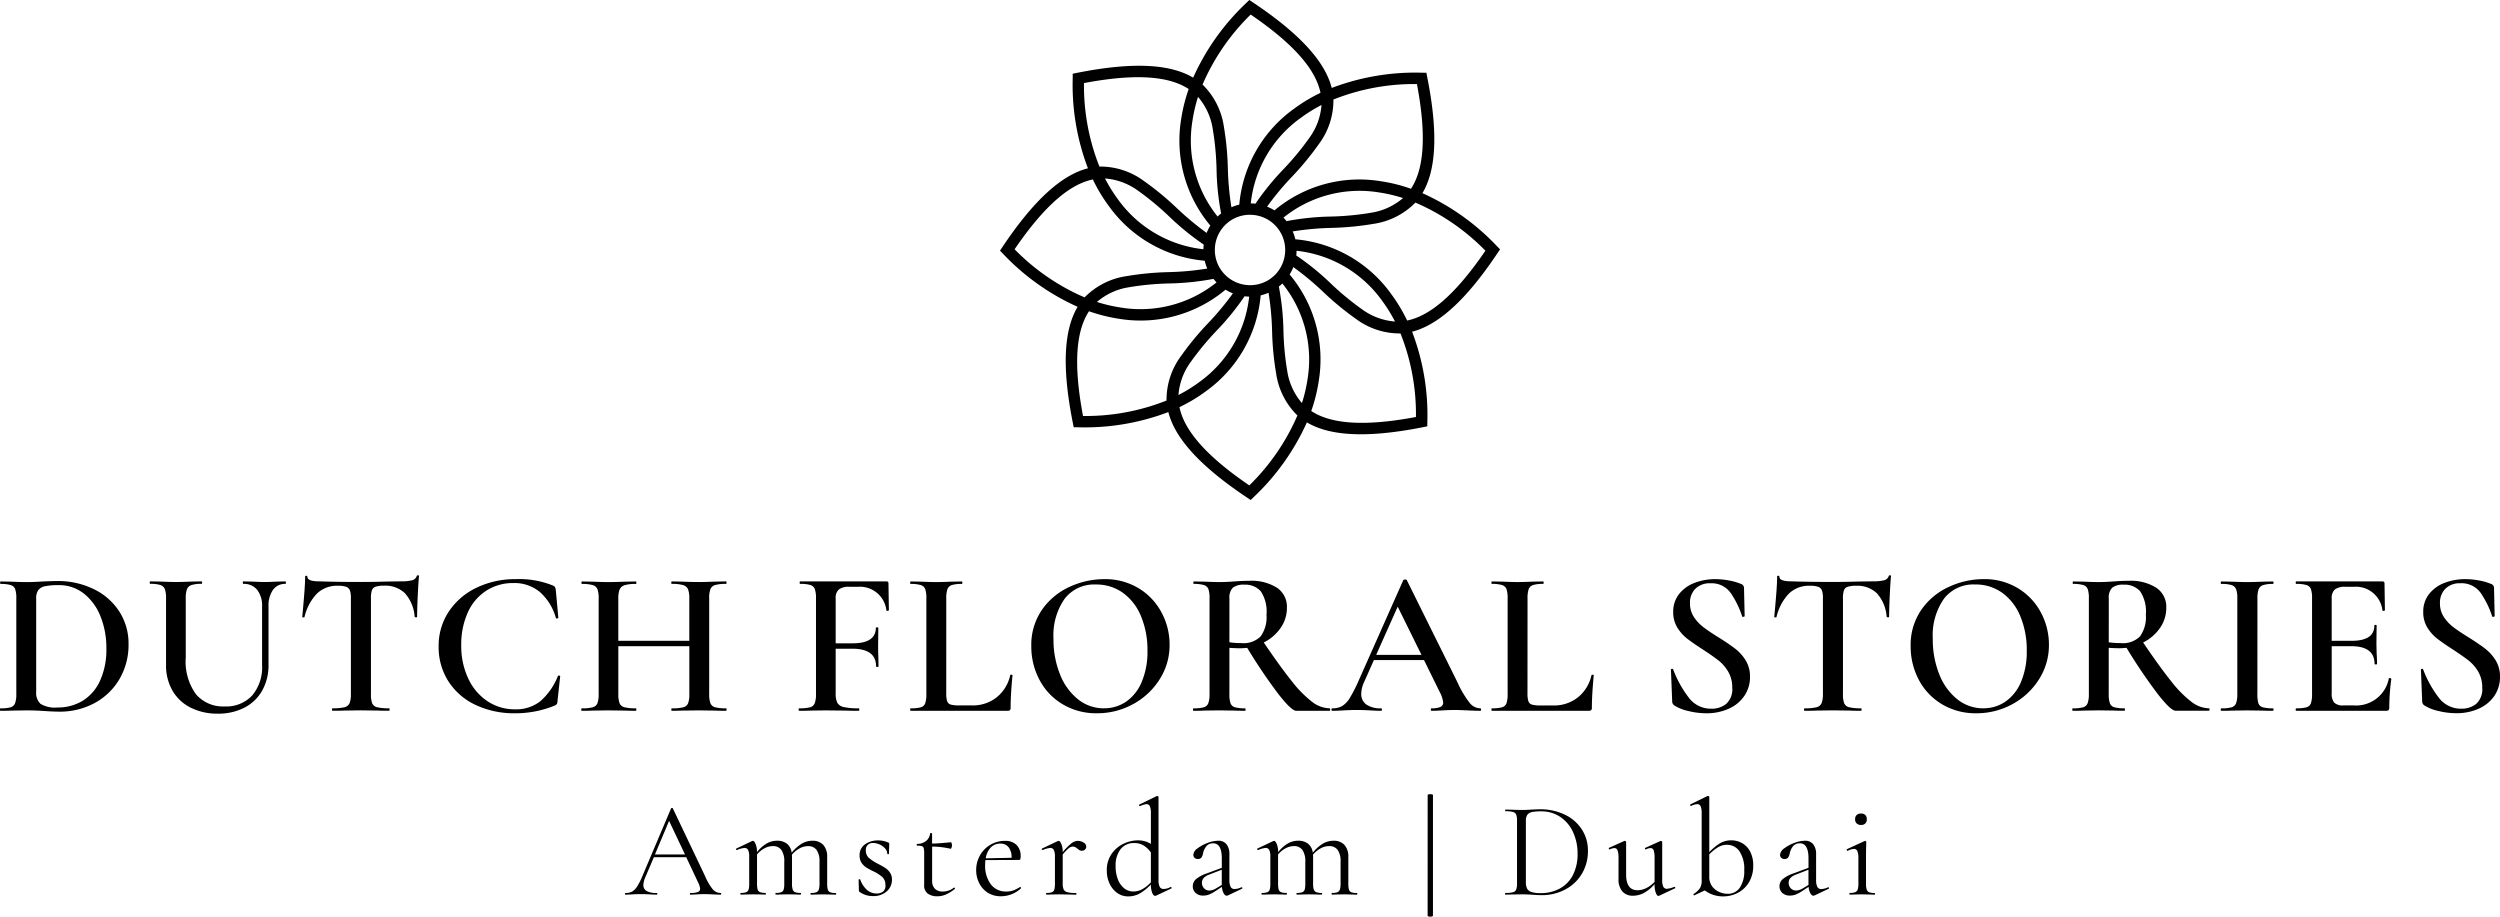 <svg xmlns="http://www.w3.org/2000/svg" viewBox="0 0 300 110">
  <g data-name="Group 556">
    <path d="M7.15 85.398q-.77 0-1.789-.075-.373-.025-.944-.05t-1.292-.025l-1.764.025q-.472.025-1.317.025-.05 0-.05-.149T.044 85a4.4 4.4 0 0 0 1.23-.124.82.82 0 0 0 .534-.484 3.1 3.1 0 0 0 .149-1.105v-11.5a3.2 3.2 0 0 0-.137-1.093.82.82 0 0 0-.534-.484 4 4 0 0 0-1.217-.137q-.05 0-.05-.149t.05-.149l1.317.025q1.093.05 1.739.05.994 0 2.012-.075 1.242-.05 1.664-.05a9.8 9.8 0 0 1 4.5.994 7.5 7.5 0 0 1 3.043 2.708 7.07 7.07 0 0 1 1.081 3.85 8.1 8.1 0 0 1-1.118 4.26 7.67 7.67 0 0 1-3.006 2.857 8.7 8.7 0 0 1-4.151 1.004m-.248-.5a5.7 5.7 0 0 0 3.043-.82 5.45 5.45 0 0 0 2.074-2.422 9 9 0 0 0 .745-3.838 10.1 10.1 0 0 0-.708-3.863 6.5 6.5 0 0 0-2-2.732 4.75 4.75 0 0 0-3.006-1.006 8 8 0 0 0-1.615.124 1.38 1.38 0 0 0-.832.46 1.67 1.67 0 0 0-.261 1.031v11.176a1.8 1.8 0 0 0 .522 1.453 3.36 3.36 0 0 0 2.042.437Zm24.548-12.1a3.1 3.1 0 0 0-.584-2.012 2.03 2.03 0 0 0-1.677-.72q-.05 0-.05-.149t.05-.149l1.143.025q.944.05 1.49.05.447 0 1.341-.05l1.093-.025q.05 0 .05.149t-.05.149a1.76 1.76 0 0 0-1.5.72 3.32 3.32 0 0 0-.534 2.012v6.955a6.2 6.2 0 0 1-.758 3.117 5.15 5.15 0 0 1-2.136 2.049 6.8 6.8 0 0 1-3.192.72 7.1 7.1 0 0 1-3.229-.708 5.2 5.2 0 0 1-2.2-2.037 6.03 6.03 0 0 1-.782-3.117v-8a3 3 0 0 0-.149-1.093.86.86 0 0 0-.534-.484 3.9 3.9 0 0 0-1.2-.137q-.075 0-.075-.149t.075-.149l1.292.025q1.093.05 1.764.05.745 0 1.838-.05l1.242-.025q.075 0 .075.149t-.075.149a3.7 3.7 0 0 0-1.217.149.86.86 0 0 0-.534.509 3.3 3.3 0 0 0-.137 1.105v7.08a6.7 6.7 0 0 0 1.23 4.409 4.26 4.26 0 0 0 3.43 1.457 4.25 4.25 0 0 0 3.3-1.3 5.27 5.27 0 0 0 1.2-3.693Zm9.092-2.509a3.48 3.48 0 0 0-2.5.932 6 6 0 0 0-1.5 2.819q0 .05-.137.05t-.137-.075q.1-.969.224-2.5t.124-2.3q0-.124.137-.124t.137.124q0 .546 1.391.546 2.136.075 4.993.075 1.466 0 3.105-.05l1.689-.025a5.5 5.5 0 0 0 1.379-.124.76.76 0 0 0 .559-.5.133.133 0 0 1 .149-.1q.124 0 .124.1-.075.77-.149 2.335t-.075 2.534q0 .075-.137.075t-.161-.075a4.7 4.7 0 0 0-1.168-2.819 3.38 3.38 0 0 0-2.484-.907 3.2 3.2 0 0 0-1.031.124.7.7 0 0 0-.447.435 3.1 3.1 0 0 0-.112.981v11.462a3 3 0 0 0 .148 1.116.85.85 0 0 0 .6.472 5.8 5.8 0 0 0 1.416.124q.075 0 .075.149t-.075.149q-.869 0-1.366-.025l-2.037-.025-1.938.025q-.522.025-1.441.025-.05 0-.05-.149t.05-.149a6 6 0 0 0 1.428-.124.88.88 0 0 0 .621-.484 2.9 2.9 0 0 0 .161-1.105v-11.5a2.6 2.6 0 0 0-.124-.944.75.75 0 0 0-.447-.422 3 3 0 0 0-.996-.125Zm21.363-.795a10.8 10.8 0 0 1 4.446.77.6.6 0 0 1 .248.186 1.4 1.4 0 0 1 .1.385l.3 3.279q0 .075-.124.1a.14.14 0 0 1-.174-.075 6.47 6.47 0 0 0-1.925-3.105 4.78 4.78 0 0 0-3.167-1.068 5.9 5.9 0 0 0-3.242.907 6 6 0 0 0-2.223 2.608 9.3 9.3 0 0 0-.795 3.962 9.1 9.1 0 0 0 .845 3.987 6.6 6.6 0 0 0 2.31 2.72 5.86 5.86 0 0 0 3.3.969 4.7 4.7 0 0 0 3.018-.956 7.84 7.84 0 0 0 2.128-3.042q.025-.075.149-.05t.124.075l-.323 2.981a.8.8 0 0 1-.087.373.9.9 0 0 1-.261.174 12.4 12.4 0 0 1-4.745.919 10.8 10.8 0 0 1-4.748-1.007 7.77 7.77 0 0 1-3.254-2.832 7.6 7.6 0 0 1-1.168-4.186 7.4 7.4 0 0 1 1.213-4.17 8.2 8.2 0 0 1 3.329-2.869 10.6 10.6 0 0 1 4.724-1.031Zm25.211 15.504q.075 0 .075.149t-.075.149q-.845 0-1.366-.025l-1.813-.025-2.111.025q-.447.025-1.192.025-.075 0-.075-.149t.075-.149A5.3 5.3 0 0 0 82 84.874a.84.84 0 0 0 .57-.476 3 3 0 0 0 .149-1.118v-5.737h-8.52v5.738a3.1 3.1 0 0 0 .151 1.106.83.83 0 0 0 .584.484 5.5 5.5 0 0 0 1.376.127q.05 0 .05.149t-.05.149q-.845 0-1.317-.025l-2.062-.025-1.813.025q-.468.027-1.316.027-.05 0-.05-.149t.05-.149a5 5 0 0 0 1.317-.124.83.83 0 0 0 .571-.484 3.1 3.1 0 0 0 .149-1.105v-11.5a3 3 0 0 0-.149-1.093.87.87 0 0 0-.571-.484 4.5 4.5 0 0 0-1.292-.137q-.05 0-.05-.149t.05-.149l1.317.025q1.143.05 1.789.05.869 0 2.062-.05l1.317-.025q.05 0 .05.149t-.05.149a4.5 4.5 0 0 0-1.354.149.95.95 0 0 0-.6.509 2.9 2.9 0 0 0-.161 1.105v5.062h8.52v-5.067a3.1 3.1 0 0 0-.149-1.105.9.9 0 0 0-.584-.509 4.5 4.5 0 0 0-1.354-.149q-.075 0-.075-.149t.075-.149l1.192.025q1.192.05 2.111.05.671 0 1.813-.05l1.366-.025q.075 0 .075.149t-.075.149a4.5 4.5 0 0 0-1.3.137.87.87 0 0 0-.559.484 3 3 0 0 0-.149 1.093v11.5a3.1 3.1 0 0 0 .146 1.105.83.83 0 0 0 .559.484 5 5 0 0 0 1.307.127m19.55-11.774q0 .05-.137.075t-.161-.05a3.2 3.2 0 0 0-3.453-2.832h-.994a1.94 1.94 0 0 0-1.267.323 1.35 1.35 0 0 0-.373 1.068v5.39h2.037q2.782 0 2.782-1.863 0-.05.149-.05t.149.05l-.025 2.186q0 .77.025 1.143l.025 1.292q0 .075-.149.075t-.149-.075q0-2.111-2.857-2.111h-1.987v5.341a2.5 2.5 0 0 0 .2 1.155 1.16 1.16 0 0 0 .782.509 8 8 0 0 0 1.8.149q.05 0 .05.149t-.05.149q-1.018 0-1.59-.025l-2.434-.025-1.813.025q-.476.026-1.316.026-.075 0-.075-.149t.075-.151a5 5 0 0 0 1.3-.124.83.83 0 0 0 .559-.484 3.1 3.1 0 0 0 .149-1.105v-11.5a3.2 3.2 0 0 0-.137-1.093.82.82 0 0 0-.531-.489 4 4 0 0 0-1.217-.137q-.075 0-.075-.149t.075-.149h10.334q.248 0 .248.224Zm6.884 9.958a3 3 0 0 0 .112.969.64.64 0 0 0 .435.4 4 4 0 0 0 1.043.1h1.49a4.6 4.6 0 0 0 2.981-.981 4.68 4.68 0 0 0 1.615-2.646q.025-.075.149-.062t.124.087q-.224 2.335-.224 3.875a.44.44 0 0 1-.075.286.4.4 0 0 1-.3.087h-11.626q-.05 0-.05-.149t.05-.149a4.4 4.4 0 0 0 1.23-.124.78.78 0 0 0 .522-.484 3.3 3.3 0 0 0 .137-1.105v-11.5a3.2 3.2 0 0 0-.137-1.093.82.82 0 0 0-.534-.484 4 4 0 0 0-1.217-.137q-.05 0-.05-.149t.05-.149l1.267.025q1.093.05 1.789.05.745 0 1.838-.05l1.242-.025q.075 0 .075.149t-.075.149a3.9 3.9 0 0 0-1.2.137.82.82 0 0 0-.522.5 3.3 3.3 0 0 0-.137 1.105Zm18.08 2.41a7.83 7.83 0 0 1-4.111-1.081 7.4 7.4 0 0 1-2.782-2.931 8.5 8.5 0 0 1-.981-4.037 7.4 7.4 0 0 1 1.294-4.384 8.1 8.1 0 0 1 3.316-2.745 9.9 9.9 0 0 1 4.134-.916 7.73 7.73 0 0 1 4.15 1.1 7.5 7.5 0 0 1 2.745 2.919 8.14 8.14 0 0 1 .956 3.85 7.6 7.6 0 0 1-1.194 4.151 8.57 8.57 0 0 1-3.192 2.98 8.9 8.9 0 0 1-4.335 1.094m.845-.6a4.6 4.6 0 0 0 2.675-.804 5.4 5.4 0 0 0 1.863-2.372 9.3 9.3 0 0 0 .683-3.726 10.5 10.5 0 0 0-.758-4.1 6.5 6.5 0 0 0-2.161-2.832 5.45 5.45 0 0 0-3.291-1.018 4.45 4.45 0 0 0-3.739 1.726 7.67 7.67 0 0 0-1.329 4.782 11.2 11.2 0 0 0 .782 4.273 7.13 7.13 0 0 0 2.161 2.993 4.92 4.92 0 0 0 3.114 1.084Zm27.075.006q.075 0 .075.149t-.075.151h-4q-.571 0-2.124-1.987a64 64 0 0 1-3.761-5.569q-.546.05-.845.05-.546 0-1.292-.05v5.539a3.3 3.3 0 0 0 .137 1.117.79.79 0 0 0 .522.472 4.4 4.4 0 0 0 1.229.128q.05 0 .05.149t-.05.149q-.82 0-1.267-.025l-1.838-.027-1.789.025q-.472.029-1.291.029-.075 0-.075-.149t.075-.151a4.4 4.4 0 0 0 1.23-.124.82.82 0 0 0 .534-.484 3.1 3.1 0 0 0 .149-1.105v-11.5a3.2 3.2 0 0 0-.137-1.093.82.82 0 0 0-.534-.484 4 4 0 0 0-1.217-.137q-.05 0-.05-.149t.05-.149l1.294.025q1.093.05 1.764.05.82 0 1.789-.075.323-.025.782-.05t1.031-.025a5.7 5.7 0 0 1 3.334.84 2.74 2.74 0 0 1 1.18 2.36 4.2 4.2 0 0 1-.758 2.459 5.4 5.4 0 0 1-2.022 1.741q2.039 3 3.405 4.693a13.5 13.5 0 0 0 2.422 2.447 3.56 3.56 0 0 0 2.073.76m-12.022-7.926a9 9 0 0 0 1.441.1 2.9 2.9 0 0 0 2.31-.807 3.94 3.94 0 0 0 .7-2.6 4.38 4.38 0 0 0-.683-2.807 2.46 2.46 0 0 0-1.975-.795 2.1 2.1 0 0 0-1.379.36 1.68 1.68 0 0 0-.41 1.3Zm30.082 7.926q.124 0 .124.149t-.124.151q-.472 0-1.515-.05t-1.515-.05q-.621 0-1.466.05t-1.316.05q-.1 0-.1-.149t.1-.149a2.6 2.6 0 0 0 1.052-.166.55.55 0 0 0 .335-.534 3.6 3.6 0 0 0-.422-1.267l-1.884-3.825h-6.012l-1.192 2.683a3.4 3.4 0 0 0-.325 1.341 1.52 1.52 0 0 0 .621 1.317 2.94 2.94 0 0 0 1.741.449q.124 0 .124.149t-.124.151q-.447 0-1.292-.05-.944-.05-1.64-.05-.671 0-1.565.05-.794.05-1.316.05-.124 0-.124-.149t.124-.151a2.3 2.3 0 0 0 1.167-.276 2.9 2.9 0 0 0 .919-.981 18 18 0 0 0 1.068-2.1l5.341-12.023q.05-.075.224-.075t.2.075l6.085 12.273a11.8 11.8 0 0 0 1.453 2.447 1.68 1.68 0 0 0 1.254.66m-12.47-6.411h5.44l-2.856-5.789Zm18.158 4.6a3 3 0 0 0 .112.969.64.64 0 0 0 .435.4 4 4 0 0 0 1.043.1h1.49a4.6 4.6 0 0 0 2.981-.981 4.68 4.68 0 0 0 1.615-2.646q.025-.075.149-.062t.127.079q-.224 2.335-.224 3.875a.44.44 0 0 1-.075.286.4.4 0 0 1-.3.087h-11.625q-.05 0-.05-.149t.05-.149a4.4 4.4 0 0 0 1.23-.124.78.78 0 0 0 .522-.484 3.3 3.3 0 0 0 .137-1.105v-11.5a3.2 3.2 0 0 0-.137-1.093.82.82 0 0 0-.534-.484 4 4 0 0 0-1.217-.137q-.05 0-.05-.149t.05-.149l1.267.025q1.093.05 1.789.05.745 0 1.838-.05l1.242-.025q.075 0 .075.149t-.075.149a3.9 3.9 0 0 0-1.2.137.82.82 0 0 0-.522.5 3.3 3.3 0 0 0-.137 1.105Zm19.501-10.789a2.9 2.9 0 0 0 .46 1.627 4.9 4.9 0 0 0 1.143 1.23q.682.525 1.848 1.243 1.267.795 2 1.366a5.2 5.2 0 0 1 1.242 1.4 3.66 3.66 0 0 1 .509 1.95 4 4 0 0 1-.658 2.26 4.4 4.4 0 0 1-1.862 1.559 6.45 6.45 0 0 1-2.745.559 9 9 0 0 1-2.149-.273 5.2 5.2 0 0 1-1.676-.671.58.58 0 0 1-.248-.472l-.15-3.778v-.025q0-.1.124-.112t.149.087a13.2 13.2 0 0 0 1.875 3.378 3.3 3.3 0 0 0 2.7 1.317 2.75 2.75 0 0 0 1.789-.581 2.37 2.37 0 0 0 .72-1.95 3.7 3.7 0 0 0-.488-1.914 4.8 4.8 0 0 0-1.192-1.366q-.708-.546-1.925-1.341-1.192-.77-1.863-1.3a4.9 4.9 0 0 1-1.143-1.317 3.47 3.47 0 0 1-.472-1.826 3.37 3.37 0 0 1 .72-2.186 4.3 4.3 0 0 1 1.875-1.329 6.8 6.8 0 0 1 2.422-.435 9 9 0 0 1 1.689.161 6.8 6.8 0 0 1 1.416.41.5.5 0 0 1 .373.472l.075 3.378q0 .075-.137.1t-.161-.05a11 11 0 0 0-1.329-2.745 2.81 2.81 0 0 0-2.5-1.23 2.43 2.43 0 0 0-1.776.646 2.36 2.36 0 0 0-.655 1.758m14.383-2.111a3.48 3.48 0 0 0-2.5.932 6 6 0 0 0-1.5 2.819q0 .05-.137.05t-.137-.075q.1-.969.224-2.5t.124-2.3q0-.124.137-.124t.137.124q0 .546 1.391.546 2.136.075 4.993.075 1.466 0 3.105-.05l1.689-.025a5.5 5.5 0 0 0 1.379-.124.76.76 0 0 0 .559-.5.133.133 0 0 1 .149-.1q.124 0 .124.1-.075.77-.149 2.335t-.075 2.534q0 .075-.137.075t-.161-.075a4.7 4.7 0 0 0-1.167-2.806 3.38 3.38 0 0 0-2.484-.907 3.2 3.2 0 0 0-1.031.124.7.7 0 0 0-.447.435 3.1 3.1 0 0 0-.112.981v11.451a3 3 0 0 0 .149 1.116.85.85 0 0 0 .6.472 5.8 5.8 0 0 0 1.412.128q.075 0 .075.149t-.075.151q-.867 0-1.367-.029l-2.036-.025-1.938.025q-.526.029-1.44.029-.05 0-.05-.149t.05-.149a6 6 0 0 0 1.428-.124.88.88 0 0 0 .621-.484 2.9 2.9 0 0 0 .165-1.11v-11.5a2.6 2.6 0 0 0-.124-.944.75.75 0 0 0-.447-.422 3 3 0 0 0-.998-.126Zm19.968 15.305a7.83 7.83 0 0 1-4.108-1.081 7.4 7.4 0 0 1-2.782-2.931 8.5 8.5 0 0 1-.981-4.037 7.4 7.4 0 0 1 1.292-4.384 8.1 8.1 0 0 1 3.316-2.745 9.9 9.9 0 0 1 4.136-.919 7.73 7.73 0 0 1 4.148 1.103 7.5 7.5 0 0 1 2.745 2.919 8.14 8.14 0 0 1 .956 3.85 7.6 7.6 0 0 1-1.192 4.151 8.57 8.57 0 0 1-3.192 2.98 8.9 8.9 0 0 1-4.338 1.094m.845-.6a4.6 4.6 0 0 0 2.67-.807 5.4 5.4 0 0 0 1.863-2.372 9.3 9.3 0 0 0 .683-3.726 10.5 10.5 0 0 0-.758-4.1 6.5 6.5 0 0 0-2.161-2.832 5.45 5.45 0 0 0-3.291-1.018 4.45 4.45 0 0 0-3.739 1.726 7.67 7.67 0 0 0-1.329 4.782 11.2 11.2 0 0 0 .782 4.273 7.13 7.13 0 0 0 2.165 2.997 4.92 4.92 0 0 0 3.118 1.083Zm27.076 0q.075 0 .075.149t-.075.149h-4q-.571 0-2.124-1.987a64 64 0 0 1-3.763-5.564q-.546.05-.845.05-.547 0-1.292-.05v5.539a3.3 3.3 0 0 0 .141 1.12.79.79 0 0 0 .522.472 4.4 4.4 0 0 0 1.23.124q.05 0 .05.149t-.05.149q-.82 0-1.267-.025l-1.838-.025-1.785.027q-.476.029-1.3.029-.075 0-.075-.149t.075-.151a4.4 4.4 0 0 0 1.23-.124.82.82 0 0 0 .534-.484 3.1 3.1 0 0 0 .149-1.105v-11.5a3.2 3.2 0 0 0-.137-1.093.82.82 0 0 0-.534-.484 4 4 0 0 0-1.217-.137q-.05 0-.05-.149t.05-.149l1.292.025q1.093.05 1.764.05.82 0 1.789-.075.323-.025.782-.05t1.031-.025a5.7 5.7 0 0 1 3.341.845 2.74 2.74 0 0 1 1.18 2.36 4.2 4.2 0 0 1-.758 2.459 5.4 5.4 0 0 1-2.021 1.736q2.037 3.006 3.4 4.695A13.5 13.5 0 0 0 263 84.238a3.56 3.56 0 0 0 2.074.76Zm-12.021-7.92a9 9 0 0 0 1.441.1 2.9 2.9 0 0 0 2.31-.807 3.94 3.94 0 0 0 .7-2.6 4.38 4.38 0 0 0-.683-2.807 2.46 2.46 0 0 0-1.975-.795 2.1 2.1 0 0 0-1.379.36 1.68 1.68 0 0 0-.41 1.3Zm17.836 6.21a3.6 3.6 0 0 0 .125 1.116.75.75 0 0 0 .509.472 4.4 4.4 0 0 0 1.23.128q.075 0 .075.149t-.075.151q-.795 0-1.267-.025l-1.838-.025-1.789.025q-.472.025-1.292.025-.075 0-.075-.149t.075-.149a4.4 4.4 0 0 0 1.23-.124.82.82 0 0 0 .534-.484 3.1 3.1 0 0 0 .149-1.105v-11.5a3 3 0 0 0-.149-1.093.86.86 0 0 0-.534-.484 4 4 0 0 0-1.23-.137q-.075 0-.075-.149t.075-.149l1.292.025q1.093.05 1.789.05.77 0 1.863-.05l1.242-.025q.075 0 .075.149t-.075.149a3.6 3.6 0 0 0-1.2.149.86.86 0 0 0-.522.509 3.3 3.3 0 0 0-.137 1.105Zm15.774-1.863q0-.05.1-.05a.26.26 0 0 1 .137.037q.062.037.062.062a27 27 0 0 0-.248 3.453.44.44 0 0 1-.075.286.4.4 0 0 1-.3.087h-10.779q-.075 0-.075-.149t.075-.149a4.4 4.4 0 0 0 1.23-.124.78.78 0 0 0 .522-.484 3.3 3.3 0 0 0 .137-1.105v-11.5a3.2 3.2 0 0 0-.137-1.093.82.82 0 0 0-.534-.484 4 4 0 0 0-1.217-.137q-.075 0-.075-.149t.075-.149h10.334q.248 0 .248.224l.05 3.229q0 .05-.137.075t-.161-.05a3.2 3.2 0 0 0-3.453-2.832h-.994a1.94 1.94 0 0 0-1.267.323 1.38 1.38 0 0 0-.373 1.093v5.065h2.385q2.732 0 2.732-1.838 0-.075.137-.075t.137.075l-.025 2.161.025 1.168q.05.795.05 1.292 0 .05-.149.05t-.149-.05q0-2.136-2.782-2.136h-2.36v5.639a1.64 1.64 0 0 0 .311 1.143 1.5 1.5 0 0 0 1.105.323h1.217a4 4 0 0 0 4.222-3.231Zm6.136-9.021a2.9 2.9 0 0 0 .46 1.627 4.9 4.9 0 0 0 1.143 1.23q.683.522 1.851 1.242 1.267.795 2 1.366a5.2 5.2 0 0 1 1.242 1.4 3.66 3.66 0 0 1 .509 1.95 4 4 0 0 1-.658 2.26 4.4 4.4 0 0 1-1.863 1.553 6.45 6.45 0 0 1-2.745.559 9 9 0 0 1-2.149-.273 5.2 5.2 0 0 1-1.677-.671.58.58 0 0 1-.248-.472l-.15-3.771v-.025q0-.1.124-.112t.149.087a13.2 13.2 0 0 0 1.875 3.378 3.3 3.3 0 0 0 2.7 1.317 2.75 2.75 0 0 0 1.789-.584 2.37 2.37 0 0 0 .72-1.95 3.7 3.7 0 0 0-.484-1.913 4.8 4.8 0 0 0-1.192-1.366q-.708-.546-1.925-1.341-1.192-.77-1.863-1.3a4.9 4.9 0 0 1-1.143-1.317 3.47 3.47 0 0 1-.472-1.826 3.37 3.37 0 0 1 .72-2.186 4.3 4.3 0 0 1 1.875-1.329 6.8 6.8 0 0 1 2.422-.435 9 9 0 0 1 1.689.161 6.8 6.8 0 0 1 1.416.41.5.5 0 0 1 .373.472l.075 3.378q0 .075-.137.1t-.161-.05a11 11 0 0 0-1.329-2.745 2.81 2.81 0 0 0-2.5-1.23 2.43 2.43 0 0 0-1.776.646 2.36 2.36 0 0 0-.66 1.76" data-name="Path 14380"/>
    <path d="M86.478 107.159q.065 0 .065.1t-.065.1q-.31 0-.963-.033t-.947-.033q-.359 0-.914.033-.522.033-.8.033-.065 0-.065-.1t.065-.1a2.5 2.5 0 0 0 .882-.114.4.4 0 0 0 .278-.392 2 2 0 0 0-.212-.7l-1.453-3.086h-3.886l-1.029 2.416a2.5 2.5 0 0 0-.229.9.8.8 0 0 0 .4.743 2.4 2.4 0 0 0 1.195.233q.082 0 .082.1t-.082.1q-.294 0-.849-.033-.62-.033-1.078-.033-.425 0-.98.033-.49.033-.816.033-.082 0-.082-.1t.082-.1a1.6 1.6 0 0 0 .776-.171 1.8 1.8 0 0 0 .6-.6 8 8 0 0 0 .629-1.249l3.445-8.131a.13.13 0 0 1 .114-.049q.082 0 .1.049l3.859 8.105a6.6 6.6 0 0 0 .947 1.625 1.24 1.24 0 0 0 .931.421m-7.886-4.621H82.2l-1.91-4.033Zm21.683 4.621q.065 0 .065.1t-.065.1q-.376 0-.6-.016l-.882-.016-.882.016q-.229.016-.6.016-.049 0-.049-.1t.049-.1a1.8 1.8 0 0 0 .653-.09.52.52 0 0 0 .294-.327 2.3 2.3 0 0 0 .082-.71v-2.6a2.4 2.4 0 0 0-.343-1.429 1.23 1.23 0 0 0-1.061-.465 2.06 2.06 0 0 0-.988.269 3.3 3.3 0 0 0-.923.759 1.5 1.5 0 0 1 .016.261v3.2a2.3 2.3 0 0 0 .082.718.52.52 0 0 0 .294.318 1.8 1.8 0 0 0 .653.09q.049 0 .049.1t-.049.1q-.376 0-.6-.016l-.882-.016-.9.016q-.212.016-.588.016-.049 0-.049-.1t.049-.1a1.8 1.8 0 0 0 .653-.09.5.5 0 0 0 .286-.318 2.6 2.6 0 0 0 .073-.718v-2.6a2.4 2.4 0 0 0-.343-1.429 1.21 1.21 0 0 0-1.045-.465 2.1 2.1 0 0 0-.98.261 3.1 3.1 0 0 0-.9.735v3.494a2.6 2.6 0 0 0 .073.718.5.5 0 0 0 .286.318 1.8 1.8 0 0 0 .653.09q.049 0 .049.1t-.049.1q-.376 0-.588-.016l-.888-.011-.9.016q-.212.016-.588.016-.049 0-.049-.1t.049-.1a1.8 1.8 0 0 0 .653-.09.5.5 0 0 0 .286-.318 2.6 2.6 0 0 0 .073-.718v-3.229a1.8 1.8 0 0 0-.131-.8.46.46 0 0 0-.441-.245 2.9 2.9 0 0 0-.882.245h-.033a.09.09 0 0 1-.09-.073.08.08 0 0 1 .041-.106l1.894-.9.1-.016q.147 0 .31.376a2.4 2.4 0 0 1 .163.963v.016a4.2 4.2 0 0 1 1.178-1.046 2.5 2.5 0 0 1 1.225-.327 1.87 1.87 0 0 1 1.192.359 1.63 1.63 0 0 1 .57 1.081 4.6 4.6 0 0 1 1.208-1.086 2.47 2.47 0 0 1 1.257-.351 1.73 1.73 0 0 1 1.331.5 2.1 2.1 0 0 1 .465 1.478v3.168a2.6 2.6 0 0 0 .073.718.5.5 0 0 0 .286.318 1.8 1.8 0 0 0 .655.088m3.625-5.11a1.15 1.15 0 0 0 .376.906 5.5 5.5 0 0 0 1.094.71 10 10 0 0 1 .89.506 2 2 0 0 1 .547.555 1.47 1.47 0 0 1 .229.833 1.84 1.84 0 0 1-.62 1.4 2.4 2.4 0 0 1-1.682.571 2.68 2.68 0 0 1-1.567-.49.22.22 0 0 1-.1-.2l-.033-1.274q0-.049.09-.057t.106.041a3 3 0 0 0 .808 1.241 1.72 1.72 0 0 0 1.151.425 1.15 1.15 0 0 0 .816-.261.92.92 0 0 0 .245-.767 1.27 1.27 0 0 0-.384-.955 4.8 4.8 0 0 0-1.1-.694 7 7 0 0 1-.857-.473 1.9 1.9 0 0 1-.539-.555 1.54 1.54 0 0 1-.22-.849 1.55 1.55 0 0 1 .661-1.347 2.64 2.64 0 0 1 1.559-.465 2.85 2.85 0 0 1 1.192.245.22.22 0 0 1 .122.073.2.2 0 0 1 .024.106q0 .327-.016.506l-.016.686q0 .033-.1.033t-.1-.033a.97.97 0 0 0-.261-.645 1.9 1.9 0 0 0-.653-.482 1.9 1.9 0 0 0-.784-.18.9.9 0 0 0-.645.22.86.86 0 0 0-.233.669Zm10.58 4.457a.105.105 0 0 1 .1.073q.033.073-.016.106a4.7 4.7 0 0 1-1.086.669 2.6 2.6 0 0 1-1 .2 1.9 1.9 0 0 1-1.127-.31 1.17 1.17 0 0 1-.451-1.031v-3.838a2.2 2.2 0 0 0-.057-.6.35.35 0 0 0-.22-.237 1.9 1.9 0 0 0-.555-.057q-.065 0-.065-.106t.065-.106a1.7 1.7 0 0 0 1.065-.356 1.3 1.3 0 0 0 .473-.89q0-.049.131-.049.114 0 .114.049v1.208q.816-.016 2.27-.163.033 0 .073.122a.9.9 0 0 1 .041.269.7.7 0 0 1-.057.269q-.057.139-.122.122a10 10 0 0 0-2.2-.261v4.066a1.34 1.34 0 0 0 .335 1 1.3 1.3 0 0 0 .955.327 2.08 2.08 0 0 0 1.306-.457Zm7.935-.065a.11.11 0 0 1 .09.057.09.09 0 0 1 .008.106 3.53 3.53 0 0 1-2.384.947 2.87 2.87 0 0 1-1.616-.438 2.9 2.9 0 0 1-1.02-1.159 3.45 3.45 0 0 1-.352-1.541 3.54 3.54 0 0 1 .459-1.769 3.4 3.4 0 0 1 1.249-1.274 3.37 3.37 0 0 1 1.739-.465 1.9 1.9 0 0 1 1.4.49 1.85 1.85 0 0 1 .49 1.372.9.9 0 0 1-.041.327.14.14 0 0 1-.139.1l-4.049.016q-.033.359-.033.588a3.7 3.7 0 0 0 .669 2.3 2.22 2.22 0 0 0 1.878.882 2.4 2.4 0 0 0 .841-.131 4.4 4.4 0 0 0 .796-.409Zm-2.367-5.208a1.56 1.56 0 0 0-1.159.465 2.4 2.4 0 0 0-.6 1.3l3.1-.065a1.94 1.94 0 0 0-.359-1.265 1.2 1.2 0 0 0-.983-.436Zm9.29-.327a1.3 1.3 0 0 1 .686.2.56.56 0 0 1 .327.473.5.5 0 0 1-.139.359.52.52 0 0 1-.4.147.5.5 0 0 1-.253-.057 2 2 0 0 1-.253-.171 1.3 1.3 0 0 0-.278-.2.7.7 0 0 0-.31-.065.76.76 0 0 0-.449.18 6 6 0 0 0-.743.767v3.494a1.6 1.6 0 0 0 .122.718.68.68 0 0 0 .449.318 4.2 4.2 0 0 0 1.012.09q.065 0 .065.1t-.065.1q-.522 0-.833-.016l-1.208-.021-.9.016q-.212.016-.588.016-.049 0-.049-.1t.049-.1a1.8 1.8 0 0 0 .653-.09.5.5 0 0 0 .286-.318 2.6 2.6 0 0 0 .073-.718v-3.229a1.8 1.8 0 0 0-.131-.8.46.46 0 0 0-.441-.245 2.9 2.9 0 0 0-.882.245h-.033a.09.09 0 0 1-.09-.073.08.08 0 0 1 .041-.106l1.894-.9.1-.016q.147 0 .31.376a2.4 2.4 0 0 1 .163.963v.016a7 7 0 0 1 1.061-1.069 1.3 1.3 0 0 1 .754-.285Zm11.151 5.518q.065 0 .09.082t-.024.114l-1.8.849a.5.5 0 0 1-.131.033q-.212 0-.359-.359a2.9 2.9 0 0 1-.163-1 6 6 0 0 1-1.262 1.032 2.84 2.84 0 0 1-1.478.392 2.2 2.2 0 0 1-1.262-.392 2.8 2.8 0 0 1-.931-1.1 3.6 3.6 0 0 1-.351-1.625 3.36 3.36 0 0 1 .571-1.976 3.6 3.6 0 0 1 1.437-1.225 4 4 0 0 1 1.714-.408 2.97 2.97 0 0 1 1.567.425v-3.659a2.15 2.15 0 0 0-.122-.849.43.43 0 0 0-.416-.261 2.4 2.4 0 0 0-.751.229h-.033a.09.09 0 0 1-.09-.073.083.083 0 0 1 .024-.106l2.074-1.012a.2.2 0 0 1 .082-.016.2.2 0 0 1 .09.041.11.11 0 0 1 .057.09v9.911a1.9 1.9 0 0 0 .139.849.47.47 0 0 0 .449.261 1.6 1.6 0 0 0 .849-.229Zm-4.49.555a2.2 2.2 0 0 0 1.094-.286 4.5 4.5 0 0 0 1.012-.808v-3.592a3.1 3.1 0 0 0-.865-.833 2.13 2.13 0 0 0-1.14-.293 1.99 1.99 0 0 0-1.625.727 3.18 3.18 0 0 0-.6 2.065 4.2 4.2 0 0 0 .278 1.584 2.5 2.5 0 0 0 .759 1.061 1.72 1.72 0 0 0 1.088.375Zm13.001-.506a.08.08 0 0 1 .082.073.086.086 0 0 1-.053.107l-1.682.8a.3.3 0 0 1-.131.033q-.212 0-.376-.286a2 2 0 0 1-.212-.776l-.849.555a4 4 0 0 1-.718.376 1.9 1.9 0 0 1-.653.114 1.3 1.3 0 0 1-.939-.318 1.07 1.07 0 0 1-.335-.808 1.12 1.12 0 0 1 .392-.849 4 4 0 0 1 1.29-.686l1.8-.669v-1.11q0-1.829-1.029-1.829a1 1 0 0 0-.841.367 2 2 0 0 0-.384.841 1.2 1.2 0 0 1-.18.482.5.5 0 0 1-.441.188.52.52 0 0 1-.4-.147.48.48 0 0 1-.141-.344 1.06 1.06 0 0 1 .506-.784 4.6 4.6 0 0 1 1.208-.653 3.7 3.7 0 0 1 1.257-.261 1.22 1.22 0 0 1 1.013.424 1.9 1.9 0 0 1 .343 1.225v3.053a1.8 1.8 0 0 0 .147.833.52.52 0 0 0 .49.261 2.1 2.1 0 0 0 .8-.212Zm-2.388-.278v-1.828l-1.518.588a1.7 1.7 0 0 0-.661.416.83.83 0 0 0-.2.563.93.93 0 0 0 .253.661.87.87 0 0 0 .661.269 1.65 1.65 0 0 0 .784-.261Zm16.2.963q.065 0 .065.1t-.065.1q-.376 0-.6-.016l-.889-.02-.882.016q-.229.016-.6.016-.049 0-.049-.1t.049-.1a1.8 1.8 0 0 0 .653-.09.52.52 0 0 0 .294-.327 2.3 2.3 0 0 0 .082-.71v-2.6a2.4 2.4 0 0 0-.343-1.429 1.23 1.23 0 0 0-1.061-.465 2.06 2.06 0 0 0-.988.269 3.3 3.3 0 0 0-.922.759 1.5 1.5 0 0 1 .016.261v3.2a2.3 2.3 0 0 0 .082.718.52.52 0 0 0 .294.318 1.8 1.8 0 0 0 .652.101q.049 0 .049.1t-.049.096q-.376 0-.6-.016l-.889-.017-.9.016q-.211.017-.586.017-.049 0-.049-.1t.049-.1a1.8 1.8 0 0 0 .653-.09.5.5 0 0 0 .286-.318 2.6 2.6 0 0 0 .073-.718v-2.6a2.4 2.4 0 0 0-.343-1.429 1.21 1.21 0 0 0-1.045-.465 2.1 2.1 0 0 0-.98.261 3.1 3.1 0 0 0-.9.735v3.494a2.6 2.6 0 0 0 .073.718.5.5 0 0 0 .286.318 1.8 1.8 0 0 0 .653.09q.049 0 .049.1t-.049.1q-.373.004-.581-.013l-.886-.016-.9.016q-.214.017-.585.017-.049 0-.049-.1t.049-.1a1.8 1.8 0 0 0 .653-.09.5.5 0 0 0 .286-.318 2.6 2.6 0 0 0 .073-.718v-3.23a1.8 1.8 0 0 0-.131-.8.46.46 0 0 0-.441-.245 2.9 2.9 0 0 0-.882.245h-.032a.09.09 0 0 1-.09-.073.08.08 0 0 1 .041-.106l1.894-.898.1-.016q.147 0 .31.376a2.4 2.4 0 0 1 .163.963v.016a4.2 4.2 0 0 1 1.174-1.048 2.5 2.5 0 0 1 1.225-.327 1.87 1.87 0 0 1 1.192.359 1.63 1.63 0 0 1 .571 1.078 4.6 4.6 0 0 1 1.208-1.083 2.47 2.47 0 0 1 1.257-.351 1.73 1.73 0 0 1 1.331.5 2.1 2.1 0 0 1 .469 1.476v3.168a2.6 2.6 0 0 0 .073.718.5.5 0 0 0 .286.318 1.8 1.8 0 0 0 .65.09Zm8.507-11.739q0-.114.327-.114.31 0 .31.114v14.45q0 .065-.1.1a.7.7 0 0 1-.212.033.7.7 0 0 1-.229-.033q-.1-.033-.1-.1Zm13.7 12q-.473 0-1.094-.049-.229-.016-.58-.033t-.78-.015l-1.11.016q-.294.016-.816.016-.033 0-.033-.1t.033-.1a3.6 3.6 0 0 0 .906-.082.57.57 0 0 0 .392-.318 1.9 1.9 0 0 0 .106-.727v-7.554a2 2 0 0 0-.1-.718.57.57 0 0 0-.384-.318 3.3 3.3 0 0 0-.906-.09q-.033 0-.033-.1t.033-.1l.816.016q.686.033 1.094.033.62 0 1.225-.049.718-.033 1-.033a6.7 6.7 0 0 1 3.012.656 4.97 4.97 0 0 1 2.033 1.78 4.6 4.6 0 0 1 .718 2.531 5.26 5.26 0 0 1-.743 2.8 5.04 5.04 0 0 1-2.018 1.878 5.9 5.9 0 0 1-2.776.661Zm-.168-.244a4.8 4.8 0 0 0 2.318-.547 3.8 3.8 0 0 0 1.576-1.615 5.45 5.45 0 0 0 .563-2.572 6.05 6.05 0 0 0-.539-2.58 4.37 4.37 0 0 0-1.535-1.829 4.03 4.03 0 0 0-2.3-.669 5.5 5.5 0 0 0-1.086.082.9.9 0 0 0-.563.327 1.24 1.24 0 0 0-.18.735v7.346a1.74 1.74 0 0 0 .139.767.88.88 0 0 0 .522.416 3.3 3.3 0 0 0 1.085.139m16.082-.751a.09.09 0 0 1 .09.073.08.08 0 0 1-.041.106l-1.91.9-.065.01q-.163 0-.31-.376a2.7 2.7 0 0 1-.147-.98v-.065a4.6 4.6 0 0 1-1.274 1.059 2.8 2.8 0 0 1-1.323.335 1.62 1.62 0 0 1-1.273-.515 2.18 2.18 0 0 1-.457-1.494v-2.5a2.7 2.7 0 0 0-.114-.922.39.39 0 0 0-.376-.286 1.3 1.3 0 0 0-.555.163h-.016q-.065 0-.1-.09t.033-.106l1.812-.816.065-.016a.2.2 0 0 1 .106.041.11.11 0 0 1 .057.09v3.9q0 1.894 1.372 1.894a2.36 2.36 0 0 0 1.063-.266 3.4 3.4 0 0 0 .98-.743v-2.841a2.9 2.9 0 0 0-.106-.931.385.385 0 0 0-.384-.278 1.3 1.3 0 0 0-.555.163h-.016q-.065 0-.09-.09t.041-.106l1.812-.816.049-.016a.2.2 0 0 1 .106.041.11.11 0 0 1 .057.09v4.572a1.8 1.8 0 0 0 .131.8.46.46 0 0 0 .441.245 2.7 2.7 0 0 0 .864-.229Zm6.825-5.584a2.6 2.6 0 0 1 1.306.343 2.46 2.46 0 0 1 .963 1.02 3.5 3.5 0 0 1 .359 1.657 3.8 3.8 0 0 1-.514 2.016 3.35 3.35 0 0 1-1.338 1.266 3.75 3.75 0 0 1-1.739.425 3.6 3.6 0 0 1-2.221-.718l-1.24.587h-.034a.077.077 0 0 1-.082-.065.08.08 0 0 1 .033-.1 2.8 2.8 0 0 0 .735-.678 1.66 1.66 0 0 0 .214-.92v-8.066a2.15 2.15 0 0 0-.122-.849.43.43 0 0 0-.416-.261 2.2 2.2 0 0 0-.735.212h-.033q-.049 0-.073-.082t.024-.1l2.041-1 .082-.016a.2.2 0 0 1 .09.041.11.11 0 0 1 .057.09v6.613a6.3 6.3 0 0 1 1.241-1.037 2.6 2.6 0 0 1 1.402-.378m-.458 6.417a1.72 1.72 0 0 0 1.478-.735 3.56 3.56 0 0 0 .531-2.109 3.8 3.8 0 0 0-.571-2.253 1.79 1.79 0 0 0-1.518-.784 2.04 2.04 0 0 0-1.061.3 5.5 5.5 0 0 0-1.045.841v2.678a1.88 1.88 0 0 0 .351 1.176 2.1 2.1 0 0 0 .857.669 2.5 2.5 0 0 0 .978.217m12.1-.784a.08.08 0 0 1 .082.073.086.086 0 0 1-.049.106l-1.682.8a.3.3 0 0 1-.131.033q-.212 0-.376-.286a2 2 0 0 1-.212-.776l-.849.555a4 4 0 0 1-.718.376 1.9 1.9 0 0 1-.653.114 1.3 1.3 0 0 1-.939-.318 1.07 1.07 0 0 1-.335-.808 1.12 1.12 0 0 1 .392-.849 4 4 0 0 1 1.29-.686l1.8-.669v-1.11q0-1.829-1.029-1.829a1 1 0 0 0-.841.367 2 2 0 0 0-.384.841 1.2 1.2 0 0 1-.18.482.5.5 0 0 1-.441.188.52.52 0 0 1-.4-.147.48.48 0 0 1-.139-.343 1.06 1.06 0 0 1 .506-.784 4.6 4.6 0 0 1 1.208-.653 3.7 3.7 0 0 1 1.257-.261 1.22 1.22 0 0 1 1.012.425 1.9 1.9 0 0 1 .343 1.225v3.053a1.8 1.8 0 0 0 .147.833.52.52 0 0 0 .49.261 2.1 2.1 0 0 0 .8-.212Zm-2.384-.278v-1.828l-1.516.588a1.7 1.7 0 0 0-.661.416.83.83 0 0 0-.2.563.93.93 0 0 0 .253.661.87.87 0 0 0 .661.269 1.65 1.65 0 0 0 .784-.261Zm6.319-7.2a.74.74 0 0 1-.535-.182.67.67 0 0 1-.188-.506.67.67 0 0 1 .188-.504.74.74 0 0 1 .531-.18.68.68 0 0 1 .506.18.68.68 0 0 1 .18.506.68.68 0 0 1-.18.506.68.68 0 0 1-.502.18m-1.372 8.36q-.033 0-.033-.1t.033-.1a1.9 1.9 0 0 0 .661-.09.52.52 0 0 0 .3-.327 2.3 2.3 0 0 0 .082-.71v-3.049a2.15 2.15 0 0 0-.122-.849.43.43 0 0 0-.416-.261 1.7 1.7 0 0 0-.735.229h-.016q-.065 0-.1-.082t.016-.114l2.123-.98.065-.016a.14.14 0 0 1 .082.041.12.12 0 0 1 .049.09q0 .114-.016.653t-.014 1.273v3.07a2.3 2.3 0 0 0 .082.718.52.52 0 0 0 .294.318 1.8 1.8 0 0 0 .653.09q.049 0 .049.1t-.049.1q-.376 0-.6-.016l-.886-.021-.882.016q-.228.017-.62.017" data-name="Path 14381"/>
    <path d="M144.443 29.348a31.5 31.5 0 0 1-4.143-3.371 34 34 0 0 0-3.753-3.106 7.7 7.7 0 0 0-3.947-1.455 18.5 18.5 0 0 0 1.535 2.477 14.54 14.54 0 0 0 10.277 6.015c0-.189.017-.376.035-.56m1.169 4.118a31.7 31.7 0 0 1-5.317.549 33.4 33.4 0 0 0-4.852.46 7.7 7.7 0 0 0-3.815 1.759 18 18 0 0 0 2.832.665 14.54 14.54 0 0 0 11.522-3.013 7 7 0 0 1-.37-.42m-15.47 2.226a8.8 8.8 0 0 1 5.038-2.555 35 35 0 0 1 5.052-.482 34 34 0 0 0 4.638-.427 5.7 5.7 0 0 1-.312-.94 15.84 15.84 0 0 1-11.52-6.588 19.3 19.3 0 0 1-1.9-3.166c-2.606.54-5.638 2.88-9.391 8.38a26.3 26.3 0 0 0 8.4 5.774m19.2-.138a31 31 0 0 1-3.378 4.15 35 35 0 0 0-3.1 3.753 7.7 7.7 0 0 0-1.458 3.947 18 18 0 0 0 2.477-1.534 14.52 14.52 0 0 0 6.008-10.275c-.187 0-.374-.016-.561-.038m-9.356 12.512a8.83 8.83 0 0 1 1.757-5.365 34.5 34.5 0 0 1 3.228-3.913 34.5 34.5 0 0 0 2.98-3.582q-.306-.124-.6-.278a5 5 0 0 1-.285-.167 15.86 15.86 0 0 1-12.8 3.491 19.7 19.7 0 0 1-3.583-.9c-1.463 2.226-1.953 6.023-.717 12.567a26.2 26.2 0 0 0 10.018-1.854m13.481-13.678a31 31 0 0 1 .551 5.318 34 34 0 0 0 .462 4.852 7.65 7.65 0 0 0 1.757 3.815 18 18 0 0 0 .667-2.833 14.54 14.54 0 0 0-3.015-11.522 5 5 0 0 1-.422.369m2.228 15.472a8.8 8.8 0 0 1-2.553-5.041 35 35 0 0 1-.485-5.047 34 34 0 0 0-.427-4.64 6 6 0 0 1-.943.314 15.86 15.86 0 0 1-6.582 11.514 19 19 0 0 1-3.165 1.9c.537 2.61 2.881 5.639 8.382 9.392a26.3 26.3 0 0 0 5.772-8.393m-.139-19.2a31 31 0 0 1 4.15 3.367 33.6 33.6 0 0 0 3.753 3.1 7.7 7.7 0 0 0 3.947 1.461 18 18 0 0 0-1.535-2.477 14.54 14.54 0 0 0-10.277-6.014 5 5 0 0 1-.036.56m12.508 9.36a8.8 8.8 0 0 1-5.36-1.754 35 35 0 0 1-3.913-3.228 35 35 0 0 0-3.587-2.98 5 5 0 0 1-.28.6 5 5 0 0 1-.165.287 15.85 15.85 0 0 1 3.491 12.8 19.6 19.6 0 0 1-.894 3.584c2.223 1.463 6.021 1.95 12.562.716a26.2 26.2 0 0 0-1.854-10.025m-13.674-13.478a31.4 31.4 0 0 1 5.318-.549 34 34 0 0 0 4.846-.46 7.7 7.7 0 0 0 3.816-1.759 18 18 0 0 0-2.832-.667 14.53 14.53 0 0 0-11.517 3.015c.129.133.248.274.369.42m15.466-2.226a8.8 8.8 0 0 1-5.038 2.555 35 35 0 0 1-5.048.483 34 34 0 0 0-4.642.425 5.3 5.3 0 0 1 .316.943 15.86 15.86 0 0 1 11.518 6.585 19.7 19.7 0 0 1 1.9 3.164c2.61-.538 5.638-2.879 9.391-8.378a26.2 26.2 0 0 0-8.4-5.774m-19.2.138a32 32 0 0 1 3.372-4.15 33.5 33.5 0 0 0 3.1-3.753 7.65 7.65 0 0 0 1.459-3.947 18 18 0 0 0-2.473 1.534 14.53 14.53 0 0 0-6.016 10.275 5 5 0 0 1 .56.038m-2.881.425a5.5 5.5 0 0 1 .943-.313 15.86 15.86 0 0 1 6.581-11.518 19.5 19.5 0 0 1 3.165-1.9c-.537-2.61-2.876-5.641-8.377-9.394a26.3 26.3 0 0 0-5.777 8.4 8.82 8.82 0 0 1 2.558 5.038 35 35 0 0 1 .48 5.05 35 35 0 0 0 .427 4.64m-4.67-10.414a14.55 14.55 0 0 0 3.01 11.52c.139-.129.276-.251.423-.367a31 31 0 0 1-.547-5.319 34 34 0 0 0-.462-4.851 7.67 7.67 0 0 0-1.761-3.816 18 18 0 0 0-.663 2.833m6.87 11.311a4.21 4.21 0 0 0-3.25 1.559l-.009.009-.014.016v.011a4 4 0 0 0-.414.627 4.16 4.16 0 0 0-.5 1.959v.073a4.2 4.2 0 0 0 .431 1.839 4.3 4.3 0 0 0 1.2 1.467l.013.011.009.007.018.013a4.25 4.25 0 0 0 2.512.858h.075a4.2 4.2 0 0 0 1.837-.431 4.25 4.25 0 0 0 1.409-1.121v-.009l.014-.016.009-.011a4.6 4.6 0 0 0 .414-.633 4.26 4.26 0 0 0 .5-1.961v-.069a4.2 4.2 0 0 0-.432-1.837 4.3 4.3 0 0 0-1.174-1.452l-.012-.009-.013-.009-.014-.011-.009-.006a4 4 0 0 0-.57-.369 4.2 4.2 0 0 0-1.961-.5h-.071Zm10.041-13.836a8.77 8.77 0 0 1-1.756 5.364 34.6 34.6 0 0 1-3.224 3.913 34 34 0 0 0-2.983 3.587 5 5 0 0 1 .6.278c.1.053.2.109.289.167a15.85 15.85 0 0 1 12.8-3.491 19 19 0 0 1 3.58.9c1.463-2.226 1.953-6.023.716-12.567a26.2 26.2 0 0 0-10.018 1.854M143.18 9.314a28.1 28.1 0 0 1 6.342-8.929l.4-.385.458.307c6 4.009 8.689 7.333 9.427 10.246a28.2 28.2 0 0 1 10.8-1.83l.556.007.107.542c1.409 7.075.957 11.326-.578 13.908a28.2 28.2 0 0 1 8.929 6.346l.387.394-.311.46c-4.007 6-7.333 8.685-10.246 9.423a28 28 0 0 1 1.832 10.8l-.009.556-.542.109c-7.076 1.405-11.327.954-13.906-.583a28.2 28.2 0 0 1-6.345 8.932l-.4.385-.458-.307c-6-4.009-8.685-7.335-9.423-10.246a28.1 28.1 0 0 1-10.8 1.826l-.556-.007-.107-.54c-1.409-7.077-.96-11.328.578-13.908a28.2 28.2 0 0 1-8.933-6.345l-.382-.394.306-.46c4.011-6 7.333-8.685 10.246-9.425A28.1 28.1 0 0 1 128.725 9.4v-.553l.542-.109c7.076-1.405 11.327-.956 13.909.58m2.063 17.748a15.86 15.86 0 0 1-3.495-12.8 19.6 19.6 0 0 1 .9-3.582c-2.228-1.463-6.026-1.95-12.567-.716a26.3 26.3 0 0 0 1.854 10.019 8.8 8.8 0 0 1 5.369 1.754 34.5 34.5 0 0 1 3.913 3.226 35 35 0 0 0 3.58 2.982q.127-.3.28-.6c.053-.1.107-.193.169-.289" data-name="Path 14379"/>
  </g>
</svg>
